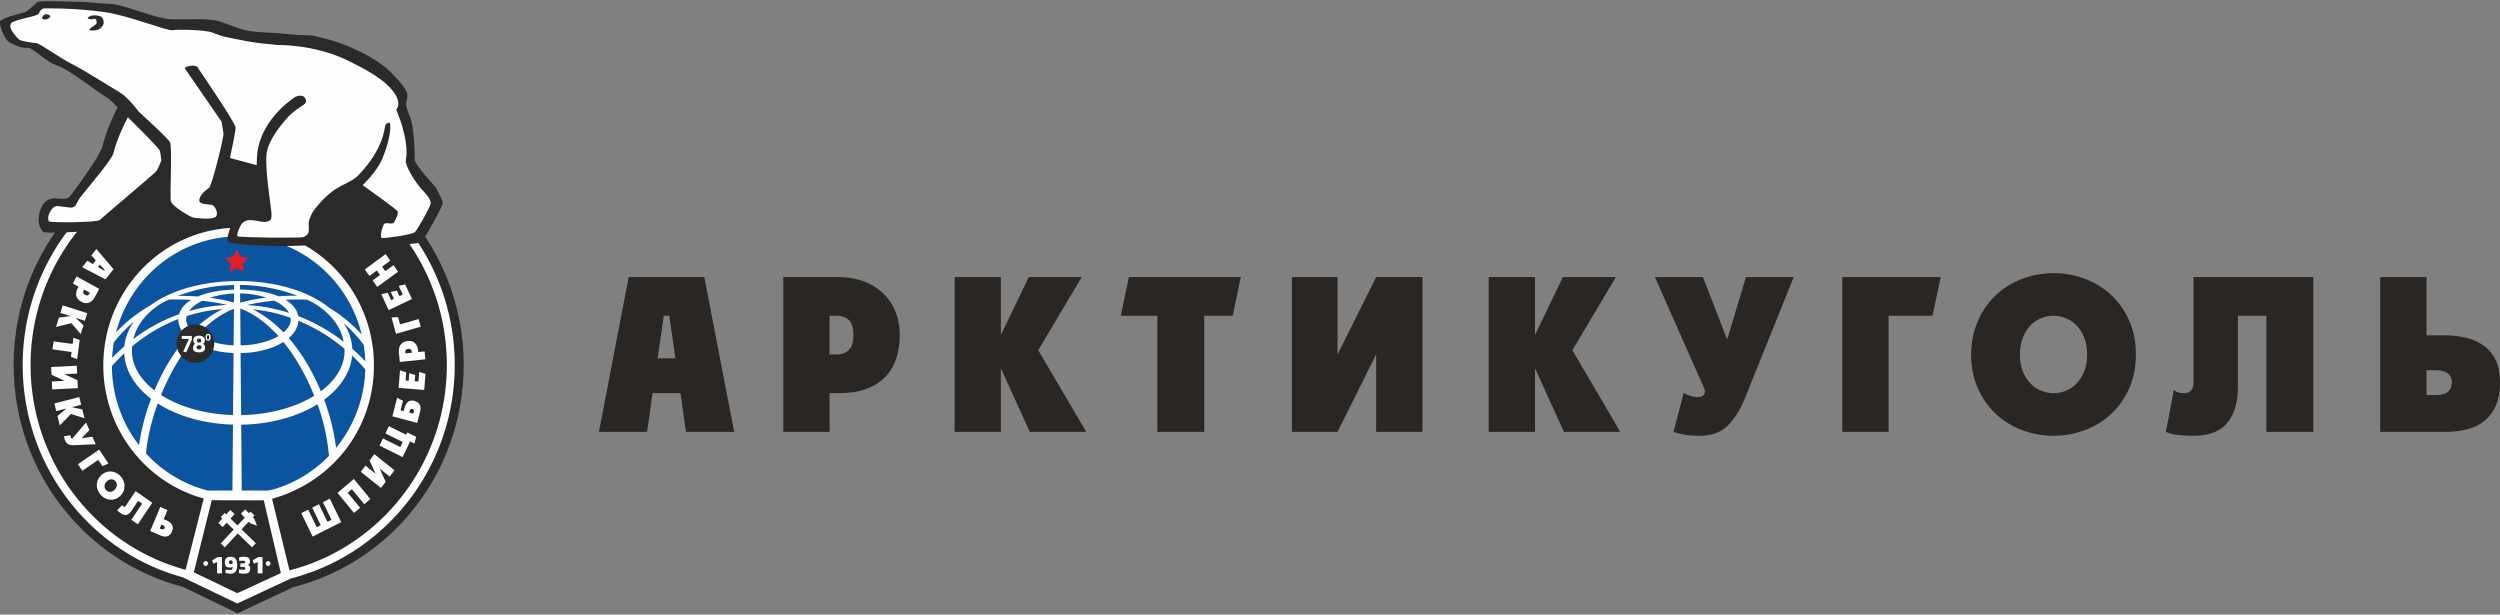 <svg width="240" height="59" fill="none" xmlns="http://www.w3.org/2000/svg"><rect width="100%" height="100%" fill="#808080" stroke="none"/><g clip-path="url('#clip0_312_9485')"><path d="M62.12 41.457H57.5l2.855-14.86h7.262l2.861 14.86h-4.626l-.526-3.715h-2.68l-.525 3.715Zm1.603-11.145-.588 4.091h1.703l-.589-4.09h-.526ZM75.198 41.457v-14.86h5.209c.933 0 1.771.14 2.51.415a5.436 5.436 0 0 1 1.872 1.153 4.967 4.967 0 0 1 1.177 1.765c.27.682.407 1.428.407 2.243 0 .771-.107 1.497-.32 2.18a4.486 4.486 0 0 1-1.014 1.77c-.463.504-1.07.9-1.809 1.186-.745.293-1.659.433-2.742.433h-.851v3.715h-4.439Zm4.439-11.145v3.715h.67c.5 0 .895-.14 1.19-.433.287-.287.431-.765.431-1.42 0-.69-.144-1.173-.432-1.447-.294-.274-.689-.415-1.19-.415h-.67ZM91.644 41.457v-14.86h4.439v5.493h.037l2.642-5.492h5.083L99.67 33.62l4.607 7.837h-5.415l-2.742-6.022h-.037v6.022h-4.439ZM115.608 41.457h-4.501V30.312h-3.506l.77-3.714h10.743l-.77 3.715h-2.736v11.144ZM124.022 41.457v-14.86h4.382v7.43l3.706-7.43h4.445v14.86h-4.445v-7.43l-3.706 7.43h-4.382ZM142.916 41.457v-14.86h4.444v5.493h.038l2.636-5.492h5.089l-4.175 7.022 4.601 7.837h-5.409l-2.742-6.022h-.038v6.022h-4.444ZM167.612 26.598h4.583l-4.658 11.578c-.463 1.146-1.02 2.038-1.677 2.682-.652.65-1.547.975-2.686.975a8.544 8.544 0 0 1-1.478-.108 6.13 6.13 0 0 1-1.033-.268l.971-3.734c.175.108.394.204.651.28.257.077.476.115.67.115.338 0 .551-.096.645-.28.093-.185.087-.389-.019-.606l-4.708-10.634h4.608l2.328 5.99 1.803-5.99ZM176.859 41.457v-14.86h9.453l-.795 3.715h-4.213v11.145h-4.445ZM197.136 26.228c1.058 0 2.059.178 3.011.535a7.55 7.55 0 0 1 2.517 1.549 7.542 7.542 0 0 1 1.734 2.46c.432.961.645 2.045.645 3.255s-.213 2.3-.645 3.263a7.513 7.513 0 0 1-1.734 2.453 7.553 7.553 0 0 1-2.517 1.548 8.502 8.502 0 0 1-3.011.542 8.522 8.522 0 0 1-3.011-.542 7.457 7.457 0 0 1-2.511-1.548c-.726-.67-1.302-1.491-1.734-2.453-.432-.962-.651-2.052-.651-3.263.013-1.21.238-2.294.67-3.256a7.453 7.453 0 0 1 1.734-2.46 7.494 7.494 0 0 1 2.504-1.548 8.426 8.426 0 0 1 2.999-.535Zm-3.224 7.8c0 .605.094 1.14.275 1.599.182.465.42.853.72 1.166.294.318.639.554 1.033.713.395.16.789.236 1.196.236.419 0 .82-.076 1.208-.236.388-.159.726-.395 1.021-.713.3-.313.538-.701.726-1.166.181-.46.269-.994.269-1.6 0-.605-.088-1.134-.269-1.6a3.744 3.744 0 0 0-.726-1.165 2.83 2.83 0 0 0-1.021-.707 3.148 3.148 0 0 0-1.208-.243 3.16 3.16 0 0 0-1.196.243 2.814 2.814 0 0 0-1.033.707c-.3.318-.538.707-.72 1.166-.181.465-.275.994-.275 1.6ZM222.077 41.457h-4.501V30.312h-2.736v6.812c0 1.485-.344 2.644-1.027 3.466-.682.829-1.759 1.243-3.236 1.243-.576 0-1.096-.032-1.559-.083-.457-.057-.827-.153-1.096-.293l.77-4.046a.698.698 0 0 0 .388.248c.176.058.357.083.545.083.639 0 .952-.344.952-1.032V26.598h11.5v14.859ZM228.5 41.457v-14.86h4.445v5.595h1.702c.758 0 1.459.083 2.11.236.645.16 1.208.414 1.69.765.482.35.858.815 1.14 1.382.275.574.413 1.275.413 2.116 0 .911-.138 1.67-.413 2.28-.282.613-.658 1.103-1.14 1.48a4.41 4.41 0 0 1-1.69.783 9.582 9.582 0 0 1-2.11.223H228.5Zm4.445-5.92v2.39h.807c.595 0 1.014-.108 1.258-.325.245-.223.364-.522.364-.911a1.07 1.07 0 0 0-.364-.816c-.244-.223-.663-.337-1.258-.337h-.807Z" fill="#2A2623"/><path d="M44.517 35.034c0-12.145-9.672-21.996-21.605-21.996-11.931 0-21.604 9.851-21.604 21.996 0 10.272 6.918 18.893 16.265 21.314l5.24 2.53 5.264-2.479v-.013c9.44-2.35 16.44-11.017 16.44-21.352Z" fill="#2B2A29"/><path d="M35.502 35.047c0 7.073-5.64 12.807-12.59 12.807-6.948 0-12.583-5.734-12.583-12.807 0-7.08 5.635-12.814 12.584-12.814 6.948 0 12.589 5.735 12.589 12.814Z" fill="#0B54A0"/><path d="m9.253 23.902-.483.625.426.459-.282.363-.532-.319-.488.625 2.235 1.166.764-.982-1.64-1.937Zm.744 2.078-.594-.35.181-.23.47.51-.057.07ZM7.35 26.54l-.357.676.544.3-.062.127a1.237 1.237 0 0 0-.157.446.792.792 0 0 0 .025.37c.038.114.1.21.182.299.081.083.181.159.294.216a.856.856 0 0 0 .714.083.85.85 0 0 0 .313-.191c.1-.09.188-.21.263-.35l.413-.79L7.35 26.54Zm1.22 1.663c-.037.077-.087.128-.15.147-.069.025-.144.006-.25-.045-.094-.05-.15-.114-.17-.178-.024-.07-.012-.14.026-.217l.056-.102.545.293-.057.102ZM6.022 29.312l2.354.758-.232.727-.863-.28v.006l.732.713-.263.835-.895-1.045-1.478.357.276-.892 1.095-.14v-.007l-.951-.306.225-.726ZM5.04 33.537l.106-.765 1.828.249.081-.593.595.217-.244 1.828-.595-.216.063-.465-1.835-.255ZM4.908 35.232l2.46-.121.038.752-1.227.063 1.258.574.038.764-2.467.121-.031-.764 1.227-.064-1.258-.574-.038-.751ZM5.221 38.73l2.391-.612.182.74-.883.229v.006l.99.21.212.848-1.302-.408-1.07 1.09-.226-.899.858-.707v-.006l-.97.248-.182-.74ZM8.87 41.928l.326.72-2.078.09c-.2.006-.376-.02-.52-.077a.605.605 0 0 1-.332-.35 1.577 1.577 0 0 1-.094-.242 2.746 2.746 0 0 1-.03-.179l.631-.108c0 .032 0 .07.007.121.006.045.018.077.031.108.019.058.05.083.088.083a.109.109 0 0 0 .087-.044l1.271-1.485.326.72-.74.784 1.028-.14ZM7.481 44.566l2.04-1.408.896 1.345-.582.242-.4-.599L7.9 45.197l-.419-.63ZM11.844 46.134a1.41 1.41 0 0 0-.288-.433 1.298 1.298 0 0 0-.419-.306 1.153 1.153 0 0 0-.476-.128 1.239 1.239 0 0 0-.5.07c-.163.064-.32.166-.464.306a1.274 1.274 0 0 0-.4.962c.006.173.043.332.112.498a1.49 1.49 0 0 0 .707.739c.15.076.314.12.483.127.162.013.325-.013.494-.076.163-.058.32-.16.463-.3a1.296 1.296 0 0 0 .401-.968 1.366 1.366 0 0 0-.113-.491Zm-.682.656a.724.724 0 0 1-.157.223.686.686 0 0 1-.219.153.603.603 0 0 1-.225.051.52.52 0 0 1-.376-.166.51.51 0 0 1-.112-.172.5.5 0 0 1-.038-.21c0-.076.019-.153.056-.23a.694.694 0 0 1 .157-.222.686.686 0 0 1 .22-.153.613.613 0 0 1 .225-.045.484.484 0 0 1 .376.16c.05.05.087.114.112.178a.466.466 0 0 1 .037.21c0 .07-.018.147-.056.223ZM13.234 50.333l-.626-.433 1.04-1.555-.389-.268-.632.956c-.138.204-.294.338-.463.383-.176.05-.364.006-.57-.14a2.2 2.2 0 0 1-.207-.16.542.542 0 0 1-.131-.147l.488-.49c0 .019.006.044.031.07a.17.17 0 0 0 .07.064c.087.063.162.044.225-.051l.945-1.415 1.603 1.115-1.384 2.071ZM16.502 50.365a.75.75 0 0 0-.213-.236 1.353 1.353 0 0 0-.313-.178l-.263-.115.363-.867-.688-.305-.97 2.313.957.414c.119.05.232.09.344.108a.74.74 0 0 0 .313-.013.58.58 0 0 0 .27-.152.786.786 0 0 0 .212-.325.781.781 0 0 0 .076-.357.616.616 0 0 0-.088-.287Zm-.701.331a.204.204 0 0 1-.12.121c-.05.02-.124.007-.218-.038l-.125-.05.156-.377.125.058c.094.038.15.089.175.14a.173.173 0 0 1 .007.146ZM31 48.211l.664-.331 1.096 2.25-2.748 1.382-1.09-2.25.664-.337.82 1.688.382-.19-.814-1.69.645-.324.814 1.688.388-.197L31 48.21ZM33.987 49.243l-1.584-1.924 1.565-1.338 1.584 1.924-.582.497-1.19-1.44-.4.338 1.19 1.447-.583.496ZM36.572 46.841l-1.94-1.548.457-.593.964.778-.576-1.275.457-.605 1.94 1.548-.463.606-.97-.778.588 1.281-.457.586ZM36.435 42.782l.331-.694 1.666.828.225-.484-1.659-.822.332-.695 1.665.822.106-.223.852.42-.163.65-.42-.203-.72 1.504-2.215-1.103ZM40.316 38.908a.656.656 0 0 0-.188-.255.953.953 0 0 0-.35-.165.693.693 0 0 0-.357-.02.589.589 0 0 0-.27.128.774.774 0 0 0-.193.248 1.45 1.45 0 0 0-.132.338l-.075.287-.3-.083.237-.911-.563-.287-.457 1.778 2.379.637.27-1.02c.03-.127.05-.248.05-.362a.728.728 0 0 0-.05-.313Zm-.607.67-.038.14-.382-.109.038-.134c.025-.095.063-.159.106-.19a.17.17 0 0 1 .144-.026.176.176 0 0 1 .132.095c.025.051.025.128 0 .223ZM40.723 37.436l-2.454-.197.132-1.682.6.184-.062.784.294.026.056-.727.576.179-.05.592.357.032.069-.924.607.185-.125 1.548ZM40.76 33.734l-.613.064-.013-.147a1.285 1.285 0 0 0-.118-.458.84.84 0 0 0-.226-.294.792.792 0 0 0-.313-.146 1.367 1.367 0 0 0-.363-.013.966.966 0 0 0-.363.108.888.888 0 0 0-.432.567c-.031.134-.038.28-.025.44l.088.892 2.454-.255-.076-.758Zm-1.84.185-.006-.115a.269.269 0 0 1 .044-.204c.043-.057.118-.089.231-.102.106-.012.194.007.244.051.05.045.082.109.088.198l.012.115-.613.057ZM40.391 31.364l-2.379.682-.425-1.568.626-.038.194.7 1.778-.509.206.733ZM39.546 28.707 37.31 29.77l-.701-1.523.613-.147.326.714.27-.127-.308-.657.589-.133.25.535.32-.153-.389-.835.614-.14.65 1.402ZM38.219 26.081l-2.004 1.466-.444-.624.714-.523-.307-.433-.714.522-.444-.624 2.003-1.472.444.63-.788.574.306.433.79-.573.444.624Z" fill="#FEFEFE"/><path d="m22.743 23.934.345.714.77.115-.557.554.131.784-.689-.37-.694.37.131-.784-.557-.554.77-.115.35-.714Z" fill="#E31E24"/><path d="M20.84 55.042h.464v-1.561h-.413l-.526.312.112.319.363-.147v1.077ZM22.155 53.449c-.263 0-.57.09-.57.516 0 .363.144.523.495.523.088 0 .157-.032.175-.039l.032-.006h.056l-.006.051c-.013.147-.094.223-.238.223-.157 0-.35-.026-.438-.038l-.032.318c.094.026.338.077.495.077.3 0 .645-.096.645-.828 0-.542-.2-.797-.614-.797Zm.182.644-.025.012a.31.31 0 0 1-.163.039c-.107 0-.163-.064-.163-.172 0-.115.063-.179.17-.179.18 0 .18.166.18.268v.032ZM22.938 55.017c.087.019.3.057.47.057.444 0 .613-.14.613-.504 0-.159-.044-.223-.157-.305l-.056-.045.056-.038c.094-.07.132-.128.132-.306 0-.312-.17-.427-.645-.427-.125 0-.32.045-.4.064l.005.331c.082-.006.238-.013.357-.013.063 0 .226 0 .226.121 0 .134-.144.134-.188.134h-.275v.344h.3c.069.007.175.013.175.134 0 .127-.131.127-.219.127-.113 0-.294-.012-.388-.019l-.006.345ZM24.74 55.042h.464v-1.561h-.413l-.526.312.113.319.363-.147v1.077ZM19.977 54.099c0 .127-.107.23-.232.23a.227.227 0 0 1-.226-.23c0-.127.1-.23.226-.23.125 0 .232.102.232.23ZM25.968 54.099c0 .127-.1.23-.226.23a.227.227 0 0 1-.225-.23c0-.127.1-.23.225-.23s.226.102.226.23ZM23.877 50.085l.137.146.664.242-.263-.662-.144-.147.163-.178-.389-.376-.15.165-.35-.37-.414.409.37.382-.701.745-.676-.656.4-.433-.42-.402-.393.434-.15-.14-.37.388.15.147-.382.42.42.395.381-.407.677.65-1.246 1.331.388.376 1.24-1.332 1.37 1.332.37-.395-1.371-1.332.689-.732Z" fill="#FEFEFE"/><path d="M43.653 35.047c0-11.642-9.303-21.11-20.74-21.11-11.432 0-20.735 9.468-20.735 21.11 0 9.774 6.567 18.013 15.445 20.396v.02l5.152 2.472 5.165-2.409c9.014-2.294 15.713-10.609 15.713-20.48Zm-20.878 21.9-4.17-2.007 1.722-6.92 4.996.013 1.64 6.983-4.188 1.931Zm3.38-9.94c-.156.032-.382.064-.444.083h-2.504l-.05-6.321c2.867-.045 5.433-.784 7.324-1.963a19.517 19.517 0 0 1 1.102 4.951 12.077 12.077 0 0 1-5.428 3.25Zm-4.77-17.338c-1.027.497-2.016 1.23-2.924 2.147-.375-.344-.588-.739-.588-1.153 0-.108.019-.21.05-.319 1.052-.337 2.21-.58 3.462-.675Zm-3.23.191c.263-.37.7-.707 1.264-.981a18.72 18.72 0 0 1 2.385.388c-1.32.064-2.535.28-3.65.593Zm4.3-.21-.03 3.504c-1.397-.063-2.655-.433-3.488-.968C20.02 31 21.21 30.12 22.455 29.65Zm-2.31-1.064a8.59 8.59 0 0 1 2.323-.408l-.006.86a18.481 18.481 0 0 0-2.317-.452Zm-1.158-.121c-.745-.058-1.402-.064-1.915-.058a15.8 15.8 0 0 1 4.263-.987c.037 0 .075-.007.113-.007.131-.012.256-.019.388-.025.213-.013.425-.026.638-.026v.44c-1.352.038-2.56.268-3.487.663Zm-.638.325c-.595.37-.996.828-1.152 1.376a16.316 16.316 0 0 0-4.395 2.383c.35-1.46 1.377-2.65 2.861-3.524.188-.089.37-.178.564-.267.469-.013 1.22-.02 2.122.032Zm-1.227 1.835v.038c0 .63.306 1.204.832 1.695-1.214 1.37-2.278 3.103-3.123 5.123-1.353-1.045-2.16-2.364-2.167-3.785 0-.153.013-.3.026-.446a15.995 15.995 0 0 1 4.432-2.625Zm1.327 2.122c.958.65 2.36 1.076 3.975 1.147l-.056 5.95c-2.717-.075-5.159-.802-6.911-1.923.813-1.982 1.828-3.754 2.992-5.174Zm5.258-3.46c.896-.21 1.791-.345 2.617-.42.664.311 1.165.713 1.409 1.165a16.532 16.532 0 0 0-4.026-.745Zm4.182 1.217c.007.05.02.108.02.159 0 .452-.258.88-.69 1.242-.92-.943-1.909-1.688-2.954-2.21 1.32.133 2.523.42 3.624.809Zm-4.832-1.447-.007-.892a8.99 8.99 0 0 1 2.517.402c-.795.102-1.653.26-2.51.49Zm3.668 3.205c-.889.523-2.197.873-3.631.899l-.031-3.537c1.302.472 2.535 1.39 3.662 2.638Zm.482.567c1.152 1.421 2.16 3.186 2.961 5.162-1.79 1.108-4.27 1.816-7.018 1.86l-.056-5.951c1.653-.032 3.105-.433 4.113-1.07Zm.513-.376c.558-.471.89-1.045.927-1.663a16.791 16.791 0 0 1 4.426 2.696c0 .07.006.14.006.21-.006 1.46-.858 2.81-2.279 3.868-.832-2.007-1.884-3.734-3.08-5.11Zm.908-2.109c-.106-.63-.544-1.153-1.214-1.56a22.566 22.566 0 0 1 2.034-.02c.213.096.42.191.626.3 1.565.924 2.63 2.198 2.918 3.746a16.921 16.921 0 0 0-4.364-2.466Zm-1.884-1.899c-.977-.407-2.266-.63-3.7-.65v-.44c.113 0 .22.007.332.007.081.007.156.007.238.007 1.74.082 3.393.433 4.92 1.013-.494 0-1.102.013-1.79.063Zm4.376 9.928c1.552-1.147 2.529-2.612 2.685-4.231.495.465.914.911 1.265 1.319a12.508 12.508 0 0 1-2.805 7.538 20.505 20.505 0 0 0-1.145-4.626Zm2.698-4.887c-.038-.886-.332-1.72-.833-2.466.727.63 1.377 1.332 1.935 2.09.081.516.131 1.038.15 1.574a18.192 18.192 0 0 0-1.252-1.198Zm-2.204-3.938c-1.984-1.593-5.133-2.568-8.745-2.568-3.456 0-6.492.892-8.483 2.37a14.21 14.21 0 0 0-3.243 2.55c1.384-5.302 6.123-9.208 11.763-9.208 5.716 0 10.511 4.014 11.82 9.424a14.022 14.022 0 0 0-3.112-2.568Zm-18.756 1.325c-.513.72-.838 1.517-.92 2.37-.438.383-.832.759-1.177 1.116.032-.51.088-1.007.176-1.498a13.298 13.298 0 0 1 1.921-1.988Zm-.932 3.052c.081 1.657 1.033 3.174 2.579 4.359a21.117 21.117 0 0 0-1.158 4.454 12.462 12.462 0 0 1-2.604-7.59c.331-.375.726-.796 1.183-1.223Zm3.217 4.805c1.854 1.191 4.376 1.956 7.219 2.033l-.05 6.327-2.323.006h-.031a12.089 12.089 0 0 1-5.941-3.568c.094-1.013.363-2.715 1.127-4.798ZM27.79 54.755l-1.671-6.869c5.847-1.65 9.778-6.754 9.778-12.807 0-7.303-5.816-13.222-12.99-13.222s-12.99 5.92-12.99 13.222c0 6.123 4.094 11.272 9.641 12.775l-1.74 6.844c-8.558-2.3-14.881-10.233-14.881-19.651 0-11.215 8.958-20.34 19.977-20.34 11.018 0 19.982 9.125 19.982 20.34 0 9.5-6.435 17.49-15.106 19.708Z" fill="#FEFEFE"/><path d="M20.565 32.982c0 1.014-.808 1.835-1.803 1.835-.995 0-1.803-.822-1.803-1.835s.808-1.835 1.803-1.835c.995 0 1.803.822 1.803 1.835Z" fill="#2B2A29"/><path d="M17.447 32.25h.97v.37l-.538 1.21-.294-.09.52-1.127v-.077h-.658v-.287ZM19.663 32.645c0 .184-.03.248-.162.356.119.102.187.185.187.376 0 .332-.262.453-.582.453-.32 0-.576-.102-.576-.427 0-.21.07-.3.188-.402-.131-.108-.163-.19-.163-.356 0-.268.22-.421.551-.421.326 0 .557.153.557.42Zm-.313.681c0-.07-.05-.14-.137-.172h-.207c-.094.038-.138.102-.138.172 0 .147.082.21.238.21.157 0 .244-.063.244-.21Zm-.457-.63c0 .076.044.133.113.184h.207c.075-.05.112-.108.112-.184 0-.115-.075-.185-.212-.185-.138 0-.22.07-.22.184ZM20.22 32.383c0 .242-.087.325-.244.325-.156 0-.238-.082-.238-.325 0-.242.082-.331.238-.331.157 0 .245.09.245.331Zm-.35 0c0 .16.031.21.106.21.076 0 .107-.05.107-.21 0-.165-.031-.216-.107-.216-.075 0-.106.05-.106.216ZM9.929 21.742l-5.59.217s-.545-1.842.657-2.53c.369-.216.845.306 1.527.039.676-.268.789-.689 1.002-1.058.206-.376 2.266-2.587 2.685-3.753.414-1.173 1.678-4.53 1.678-4.53S8.677 7.43 7.631 6.901c-1.045-.535-3.03-1.759-3.606-2.077-.576-.319-.939-.637-1.728-.637-.782 0-1.721-1.383-1.671-1.861.056-.478 1.728-.746 2.247-1.064C3.4.944 3.5.677 3.97.575c.476-.109 5.853-.109 6.586.05.732.16 5.227 1.97 6.429 1.81 1.202-.159 2.091-.159 4.025.319 1.935.478 4.652.847 5.96 1.007 1.302.159 3.393.216 4.808.745 1.409.535 3.687 1.377 4.808 2.345 1.152.994 1.872 1.357 2.116 2.906.094.618.338 1.35.55 2.676.207 1.332.05 2.625.57 3.69.52 1.063 2.248 3.28 2.248 3.28l-1.966 3.569-3.405.408s-.564.076-.564-.242c0-.319-.282-1.759.238-1.918.526-.16.733.089 1.046-.121.313-.21.575-.153.106-.58-.47-.427-3.869-2.715-3.869-2.715s-1.609 1.103-2.41 1.83c-1.402 1.26-1.07 3.478-1.64 3.587-.576.108-7.475-.14-7.475-.14s.513-2.11.983-2.27c.47-.158 2.36 0 2.36 0s-.32-2.14-.32-3.096c0-.962-.08-1.472-.08-1.472l-3.331-.936-1.277 2.899-.683.77s.25.23.564.205c1.001-.083.764 1.835.764 1.835l-1.328.612-1.44-.039-2.485-2.083.075-4.741-.964 2.561-5.04 4.416Z" fill="#FEFEFE"/><path d="M8.407 1.76s.038-.16.351-.249c.313-.095.895 0 1.027.147.137.14.181.408.169.573-.007.16-.3.657-.808.676-.113 0-.538.083-.55-.07-.02-.153.688-.44.688-.65-.006-.261-.081-.459-.338-.363-.263.095-.539-.064-.539-.064Zm34.094 17.72c.031.376-2.01 3.798-2.01 3.798s-4.075.612-4.676.146c-.601-.465-.294-1.803 0-2.16.288-.363 1.308-.267 1.308-.267l-3.399-2.46c-.557.153-1.114 1.02-1.96 1.58-1.402.943-.782 2.868-1.358 3.263-.576.401-8.038.267-8.514-.191-.27-.268.45-2.16.977-2.702.645-.65 2.003-.166 2.003-.166s-.207-1.453-.232-3.116l-2.842-.732c-.213.98-1.17 2.338-1.17 2.338s.557.21.682.287c.119.083.507 1.44.32 1.962-.189.517-1.36.937-1.36.937s-.744.096-1.126.083c-.376-.02-3.124-1.064-3.418-1.873-.288-.81-.226-2.709-.307-2.575-.35.561-4.695 4.002-4.89 4.282-.18.249-.613.236-1.377.249-.763.019-4.726.318-4.995.083-.27-.23-.514-.752-.426-1.415.019-.115.088-1.376 1.09-1.727.575-.204 1.514.191 1.871-.223.194-.223 2.899-3.848 3.155-4.868.37-1.485 1.008-2.867 1.446-3.715l-.776-.764c-1.69-1.077-4.025-2.95-4.996-3.231-1.089-.312-2.372-1.784-2.88-1.714-.607.083-1.326-.319-1.74-.529C.488 3.843-.119 2.442.02 2.053c.144-.382 2.391-.828 2.523-.943.131-.115.845-.707 1.02-.899C3.737.021 7.049.192 7.6.173c.55-.019 1.903.166 3.086.21 1.183.039 4.176 1.377 5.653 1.46 1.728.089 3.644-.21 5.065.312 1.415.522 1.997.88 3.944.956 1.308.044 2.391.172 3.23.242.276 0 .551.013.833.038.075 0 .156.006.225 0 .244-.013.632.07 1.07.198 2.849.592 5.54 2.166 6.505 3.058.582.548 1.496 1.472 1.84 2.186.17.363-.1 1.051-.068 1.236.094.567.338 1.026.457 1.389.325 1.051.4 3.339.363 3.823-.032.484 1.997 2.664 1.997 2.664s.67 1.153.7 1.535Zm-27.013-4.09c-.05-.491-.107-.854-.175-.97-.25-.42-2.354-2.49-3.037-3.166-.45.854-1.051 2.135-1.396 3.473-.206.777-3.205 4.116-3.393 4.562-.375.892-.663.612-1.358.567-.645-.045-.87-.312-1.352.529-.126.223-.238.707-.063.867.175.159 4.683.095 4.858-.128.1-.12 4.589-3.9 5.346-4.594.182-.16.388-.637.57-1.14Zm25.855 4.148c.018-.3-.194-.663-.583-1.058-1.001-1.026-1.884-2.638-1.802-3.084.382-1.963-.92-4.862-.92-4.862s.45-.472 0-1.313c-.827-1.554-3.344-2.765-4.658-3.415-3.256-1.593-6.874-1.491-6.874-1.491s-.213-.02-.45-.064c-1.785-.108-3.457-.529-3.92-.605-.632-.102-1.133-.28-1.759-.523-.663-.26-3.293-.318-3.806-.223-.514.102-4.182-1.408-6.542-1.74C6.98.74 4.595.81 4.294.805c-.294-.013-.475.255-.57.484-.093.236-1.308.415-1.952.625-.639.21-.77.248-.783.599-.019.35.632 1.121.839 1.28.2.166 1.365.332 1.665.345.294.012 2.636 1.656 3.387 1.994.745.344 3.506 2.07 4.57 2.708.657.389 1.346 1.179 1.866 1.88 1.108 1.007 2.842 2.606 3.004 2.937.238.49-.037 5.161.082 5.658.119.497 1.884 1.53 2.16 1.574.212.039 1.84.249 2.16-.095.3-.319-.107-1.096-.408-1.14-.375-.058-1.327.012-1.17-.549.156-.567.701-.873.951-1.102.245-.223 1.403-4.804 1.359-5.18-.038-.364-.194-1.16-.194-1.16l-3.443-4.99s-.332-.216.432-.35c.763-.134.832.319.832.319s3.487 5.085 3.531 5.6c.019.243-.244 1.58-.532 2.925l2.56.689c.007-.517.032-.956.07-1.25.456-3.332 3.618-5.294 3.618-5.294s.732-.39 1.001.178c.307.63-.65.573-1.828 1.905-.745.841-1.546 1.95-1.84 2.976-.395 1.37.476 5.951.4 6.276-.043.185.138.561-.588.657-.557.076-1.878-.619-2.366.337-.188.35-.432.93-.3 1.045.13.109 6.04.191 6.335.07.876-.376.287-1.076.582-1.752.25-.58.2-.624.995-1.523.801-.905 1.459-1.332 2.04-1.637l-.012-.013.044-.006c.633-.338 1.17-.536 1.69-1.084 2.442-2.58 2.417-4.55 2.517-4.721.1-.172.175-.223.363-.249.188-.025.22 1.37-.657 3.466-.4.95-1.258 1.912-1.885 2.537.92.656 3.287 2.35 3.356 2.523.088.223-.194.784-.35 1.051-.157.274-.79-.083-.97.185-.182.274-.414 1.262-.195 1.313.22.05 2.911-.306 3.174-.567.263-.262 1.49-2.435 1.509-2.74ZM4.057 1.76c.037.166.388.102.388.102s.288-.07.375-.261c.063-.14-.363-.325-.57-.179-.206.153-.225.236-.193.338Z" fill="#2B2A29"/></g><defs><clipPath id="clip0_312_9485"><path fill="#fff" d="M0 0h240v59H0z"/></clipPath></defs></svg>
